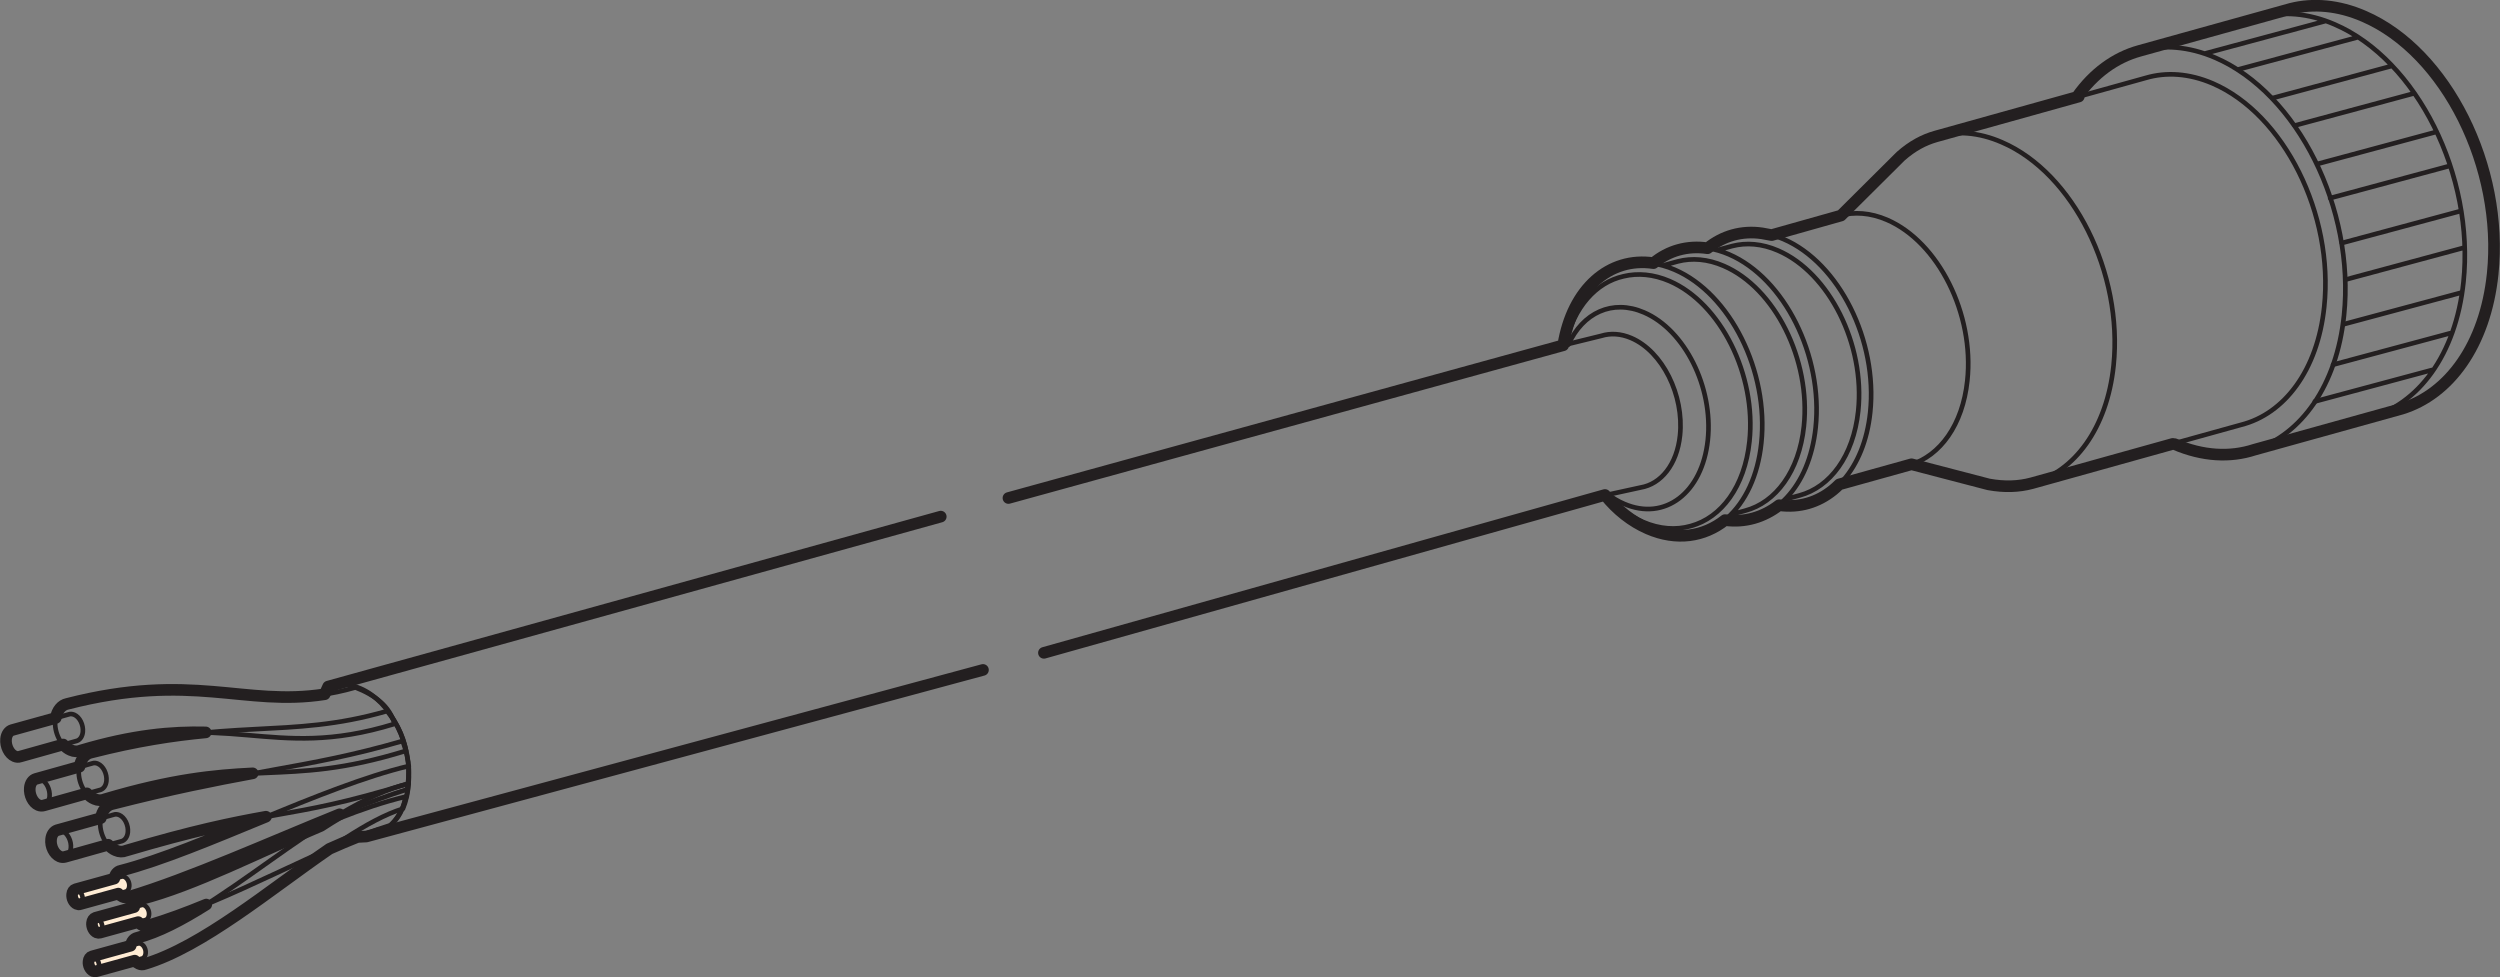 <?xml version="1.0" encoding="UTF-8"?> <svg xmlns="http://www.w3.org/2000/svg" xmlns:i="http://ns.adobe.com/AdobeIllustrator/10.0/" id="Layer_1" version="1.1" viewBox="0 0 214.91 84"><rect x="0" y="0" width="214.91" height="84" fill="#808080" stroke="none"/><defs><style> .st0 { fill: #ffecd4; } .st1, .st2 { fill: none; stroke: #231f20; stroke-linecap: round; stroke-linejoin: round; } .st2 { stroke-width: .4px; } </style></defs><path class="st2" d="M34.85,68.5c-.15,1.02-.57,1.84-1.29,2.44-6.04,1.86-13.66,6.48-20.85,8.62-.15.06-.32.06-.49-.02-.47-.2-.79-.85-.73-1.46.04-.42.27-.71.56-.77,6.77-1.74,15.38-7.06,22.8-8.82Z"></path><path class="st0" d="M8.56,80.18l3.98-1.1c.14-.06.25-.21.27-.43.03-.35-.15-.71-.41-.83-.09-.04-.18-.04-.26-.01l-3.95,1.09c-.15.05-.27.21-.29.43-.04.35.15.71.41.83.09.04.18.04.26.02"></path><path class="st2" d="M8.56,80.18l3.98-1.1c.14-.06.25-.21.27-.43.04-.35-.15-.71-.41-.83-.09-.04-.18-.04-.26-.01l-3.95,1.09c-.15.05-.27.21-.29.43-.04.35.15.71.41.83.09.04.18.04.26.02ZM8.13,78.95c.08-.02.16-.02.25.02.26.11.45.48.41.83-.02.22-.14.38-.29.43"></path><path class="st2" d="M35.14,65.85c0,.67-.03,1.34-.14,2.01-6.04,1.86-16.8,7.12-23.99,9.26-.14.06-.32.06-.49-.02-.47-.2-.79-.85-.73-1.45.04-.43.27-.71.56-.78,6.76-1.73,17.37-7.26,24.79-9.02Z"></path><path class="st0" d="M6.86,77.74l3.98-1.1c.14-.06.25-.21.27-.43.03-.35-.15-.71-.41-.83-.09-.04-.18-.04-.26-.02l-3.96,1.09c-.15.05-.27.2-.29.43-.04.34.15.71.41.83.09.04.18.04.26.02"></path><path class="st2" d="M6.86,77.74l3.98-1.1c.14-.06.25-.21.27-.43.04-.35-.15-.71-.41-.83-.09-.04-.18-.04-.26-.02l-3.96,1.09c-.15.05-.26.2-.29.43-.04.34.15.71.41.83.09.04.18.04.26.02ZM6.43,76.5c.08-.02.16-.02.26.02.26.11.45.49.41.83-.03.23-.14.38-.29.43"></path><path class="st2" d="M35.12,67.36c-.04.73-.19,1.45-.48,2.16-6.04,1.86-15.03,11.21-22.22,13.35-.15.06-.32.06-.49-.01-.46-.2-.79-.86-.73-1.46.04-.42.27-.71.56-.77,6.77-1.74,15.94-11.5,23.36-13.26Z"></path><path class="st0" d="M8.27,83.49l3.98-1.1c.14-.06.25-.21.27-.43.03-.35-.15-.71-.41-.83-.09-.04-.18-.04-.26-.02l-3.96,1.09c-.15.05-.27.2-.29.43-.04.35.15.71.41.83.09.04.18.04.26.02"></path><path class="st2" d="M8.27,83.49l3.98-1.1c.14-.06.25-.21.27-.43.04-.35-.15-.71-.41-.83-.09-.04-.18-.04-.26-.02l-3.96,1.09c-.15.05-.26.2-.29.43-.04.35.15.71.41.83.09.04.18.04.26.02ZM7.84,82.25c.08-.02.16-.02.26.02.26.11.45.48.41.83-.02.23-.14.38-.29.43"></path><path class="st2" d="M30.54,59.09c1.72.67,2.97,1.63,3.37,3.14-10.79,3.33-14.13-1.54-26.98,2.29-.26.11-.57.11-.88-.03-.83-.36-1.41-1.53-1.3-2.6.08-.76.48-1.27,1-1.38,12.1-3.1,16.19,1.07,24.79-1.41Z"></path><path class="st2" d="M138.05,42.56l2.98-.65c1.75-.29,3.13-1.97,3.39-4.48.36-3.47-1.51-7.22-4.19-8.37-.91-.39-1.79-.43-2.57-.19l-3.25.8M136.74,24.54c1.85-1.93,4.48-2.54,7.23-1.35,4.76,2.06,8.09,8.73,7.44,14.89-.59,5.67-4.35,8.94-8.65,7.84M134.57,29.57c.73-3.17,2.62-5.29,5-5.82,1.22-.29,2.56-.18,3.94.41,4.4,1.9,7.49,8.08,6.88,13.79-.41,3.89-2.42,6.56-5.05,7.27-1.26.36-2.67.27-4.11-.35-1.17-.51-2.26-1.32-3.2-2.34M148.91,44.2l1.11-.3c2.63-.7,4.64-3.38,5.05-7.26.6-5.71-2.49-11.88-6.89-13.78-1.38-.6-2.73-.7-3.94-.39l-1.17.32M142.08,22.61c1.79-1.43,4.13-1.79,6.56-.74,4.76,2.06,8.09,8.73,7.44,14.89-.54,5.11-3.64,8.28-7.4,8.03M146.74,21.31c1.8-1.45,4.14-1.81,6.59-.75,4.76,2.06,8.09,8.72,7.44,14.89-.51,4.87-3.35,7.97-6.86,8.05M153.65,42.87l1.04-.28c2.63-.71,4.64-3.38,5.05-7.26.6-5.71-2.49-11.88-6.89-13.79-1.38-.6-2.73-.7-3.94-.39l-1.26.34"></path><path class="st1" d="M84.5,57.59l-53.01,14.32-.76.04c-.78.31-1.59.65-2.41,1.02-5.11,3.51-10.93,8.42-15.89,9.9-.15.06-.32.06-.49-.02-.13-.06-.26-.15-.36-.27l-3.3.91c-.08.03-.17.02-.26-.01-.26-.12-.45-.49-.41-.83.02-.23.14-.39.29-.43l3.33-.92c.07-.37.28-.62.55-.68,1.83-.47,3.84-1.53,5.95-2.86-1.67.69-3.34,1.31-4.99,1.8-.15.06-.32.06-.5-.02-.13-.05-.25-.15-.36-.27l-3.3.91c-.08.02-.16.02-.26-.02-.26-.11-.45-.48-.41-.83.02-.22.14-.38.29-.43l3.33-.92c.07-.37.28-.62.55-.67,4.63-1.19,10.12-4.05,15.5-6.31.54-.35,1.08-.69,1.61-1-5.82,2.35-12.93,5.55-18.16,7.11-.15.06-.32.06-.5-.02-.13-.06-.25-.15-.36-.27l-3.3.91c-.08.03-.17.02-.26-.02-.26-.11-.45-.48-.41-.83.02-.23.14-.39.29-.43l3.33-.92c.06-.37.28-.62.54-.67,3.47-.89,7.96-2.78,12.5-4.65-2.89.52-6.21,1.19-12.04,2.92-.26.11-.57.11-.88-.03-.24-.1-.45-.27-.64-.48l-3.71,1.04c-.14.04-.3.04-.46-.03-.48-.21-.81-.87-.74-1.48.04-.41.25-.69.52-.78l3.75-1.04c.12-.66.5-1.1.98-1.21,5.12-1.31,8.84-2.04,12.08-2.64-3.26.16-6.91.5-12.73,2.23-.26.11-.57.11-.88-.03-.24-.1-.45-.27-.64-.48l-3.71,1.04c-.14.04-.3.04-.46-.03-.47-.2-.8-.87-.74-1.48.04-.41.25-.69.52-.77l3.75-1.05c.12-.66.5-1.11.98-1.21,3.94-1.01,7.1-1.48,9.87-1.74-2.9-.07-6.23.21-10.73,1.55-.26.11-.57.11-.88-.03-.24-.1-.45-.27-.64-.48l-3.71,1.04c-.14.05-.3.04-.46-.03-.47-.2-.8-.87-.74-1.48.04-.41.25-.69.52-.77l3.75-1.04c.12-.66.5-1.11.98-1.21,10.79-2.77,15.21.25,22.14-.83l.3-.66,52.66-14.61"></path><path class="st2" d="M183.94,4.37c1.99-.55,4.22-.39,6.49.59,7.08,3.06,12.03,12.98,11.07,22.15-.63,6.04-3.68,10.25-7.7,11.55M178.7,8.3l5.75-1.6c1.76-.52,3.73-.4,5.76.47,6.13,2.65,10.43,11.25,9.59,19.2-.57,5.47-3.43,9.21-7.15,10.15l-5.87,1.63"></path><path class="st1" d="M186.94,38.18c2.42,1.04,4.77,1.16,6.85.48l12.66-3.52c4.09-1.25,7.19-5.48,7.83-11.59.96-9.17-3.99-19.09-11.07-22.15-2.19-.95-4.33-1.13-6.26-.65l-13.02,3.62c-2.11.58-3.97,1.95-5.38,3.95M186.78,38.16l-12.12,3.38c-1.12.3-2.33.35-3.71.1l-6.63-1.73-6.21,1.73c-.2.2-.37.35-.54.49-1.3,1.05-2.88,1.54-4.63,1.3-1.34,1.03-2.92,1.51-4.65,1.28-1.81,1.43-4.16,1.8-6.61.74-1.41-.61-2.7-1.63-3.71-2.9l-48.23,13.57M178.7,8.3l-12.29,3.43c-1.05.3-2.02.82-3.01,1.69l-5.14,5.11-5.96,1.68c-.32-.06-.57-.11-.82-.15-1.75-.26-3.38.22-4.69,1.28-1.73-.26-3.37.21-4.65,1.28-3.77-.56-6.97,2.19-7.76,7.06l-47.69,13.13"></path><path class="st2" d="M28.44,58.99c.78-.24,1.64-.2,2.54.19,2.64,1.14,4.49,4.84,4.13,8.26-.24,2.3-1.42,3.89-2.97,4.34M209.05,31.81l-10.05,2.7M210.61,28.65l-10.05,2.7M211.53,25.17l-10.05,2.7M211.75,21.31l-10.02,2.7M211.53,18.14l-10.21,2.75M210.52,14.28l-10.21,2.75M209.47,11.33l-10.21,2.75M207.47,8.04l-10.21,2.75M205.57,5.68l-10.21,2.75M202.62,3.22l-10.21,2.75M199.87,1.82l-10.21,2.75M134.82,29.63c1.23-2.73,3.78-3.95,6.51-2.77,3.5,1.51,5.96,6.43,5.48,10.97-.48,4.54-3.7,7-7.2,5.48-.5-.21-.97-.5-1.41-.83M158.14,18.54c1.25-.35,2.64-.26,4.08.36,4.41,1.91,7.51,8.09,6.9,13.82-.4,3.81-2.34,6.45-4.89,7.23M166.41,11.73c1.74-.5,3.69-.37,5.68.5,6.14,2.65,10.43,11.25,9.6,19.2-.57,5.41-3.37,9.13-7.03,10.12M194.22,1.5c1.99-.54,4.21-.39,6.48.6,7.08,3.06,12.03,12.98,11.07,22.15-.66,6.27-3.91,10.57-8.17,11.68"></path><path class="st2" d="M1.71,65.05l4.92-1.37c.26-.1.45-.37.49-.76.06-.61-.27-1.28-.74-1.48-.17-.07-.33-.08-.47-.03l-4.88,1.36c-.27.09-.47.37-.52.77-.06.61.27,1.28.74,1.48.16.07.32.08.46.03Z"></path><path class="st2" d="M33.27,61.12c.73.91,1.35,1.95,1.64,3.42-10.79,3.33-13.09.36-25.94,4.19-.26.11-.57.11-.89-.03-.83-.36-1.41-1.53-1.3-2.6.08-.76.48-1.27,1-1.38,12.09-3.11,16.88-1.11,25.48-3.59Z"></path><path class="st2" d="M3.74,69.26l4.92-1.37c.26-.1.45-.37.49-.76.06-.61-.27-1.28-.74-1.48-.16-.07-.33-.08-.47-.03l-4.87,1.36c-.27.09-.48.37-.52.77-.06.61.27,1.28.74,1.48.16.07.32.08.46.03ZM3.07,66.97c.14-.04.29-.04.45.03.47.2.8.87.74,1.48-.04.4-.25.69-.51.77"></path><path class="st2" d="M34.61,63.7c.46,1.19.63,2.41.47,3.66-10.79,3.33-11.42,1.96-24.27,5.79-.26.11-.57.11-.88-.03-.83-.36-1.42-1.53-1.3-2.6.08-.76.48-1.27,1-1.38,12.1-3.11,16.38-2.95,24.98-5.44Z"></path><path class="st2" d="M5.58,73.67l4.92-1.37c.26-.1.45-.37.49-.76.06-.61-.27-1.28-.74-1.48-.17-.07-.33-.08-.47-.03l-4.88,1.36c-.27.09-.48.37-.52.78-.06.61.27,1.27.74,1.48.16.07.32.08.46.03ZM4.9,71.39c.14-.04.29-.04.45.03.47.21.8.87.74,1.48-.04.4-.24.69-.51.77"></path></svg> 